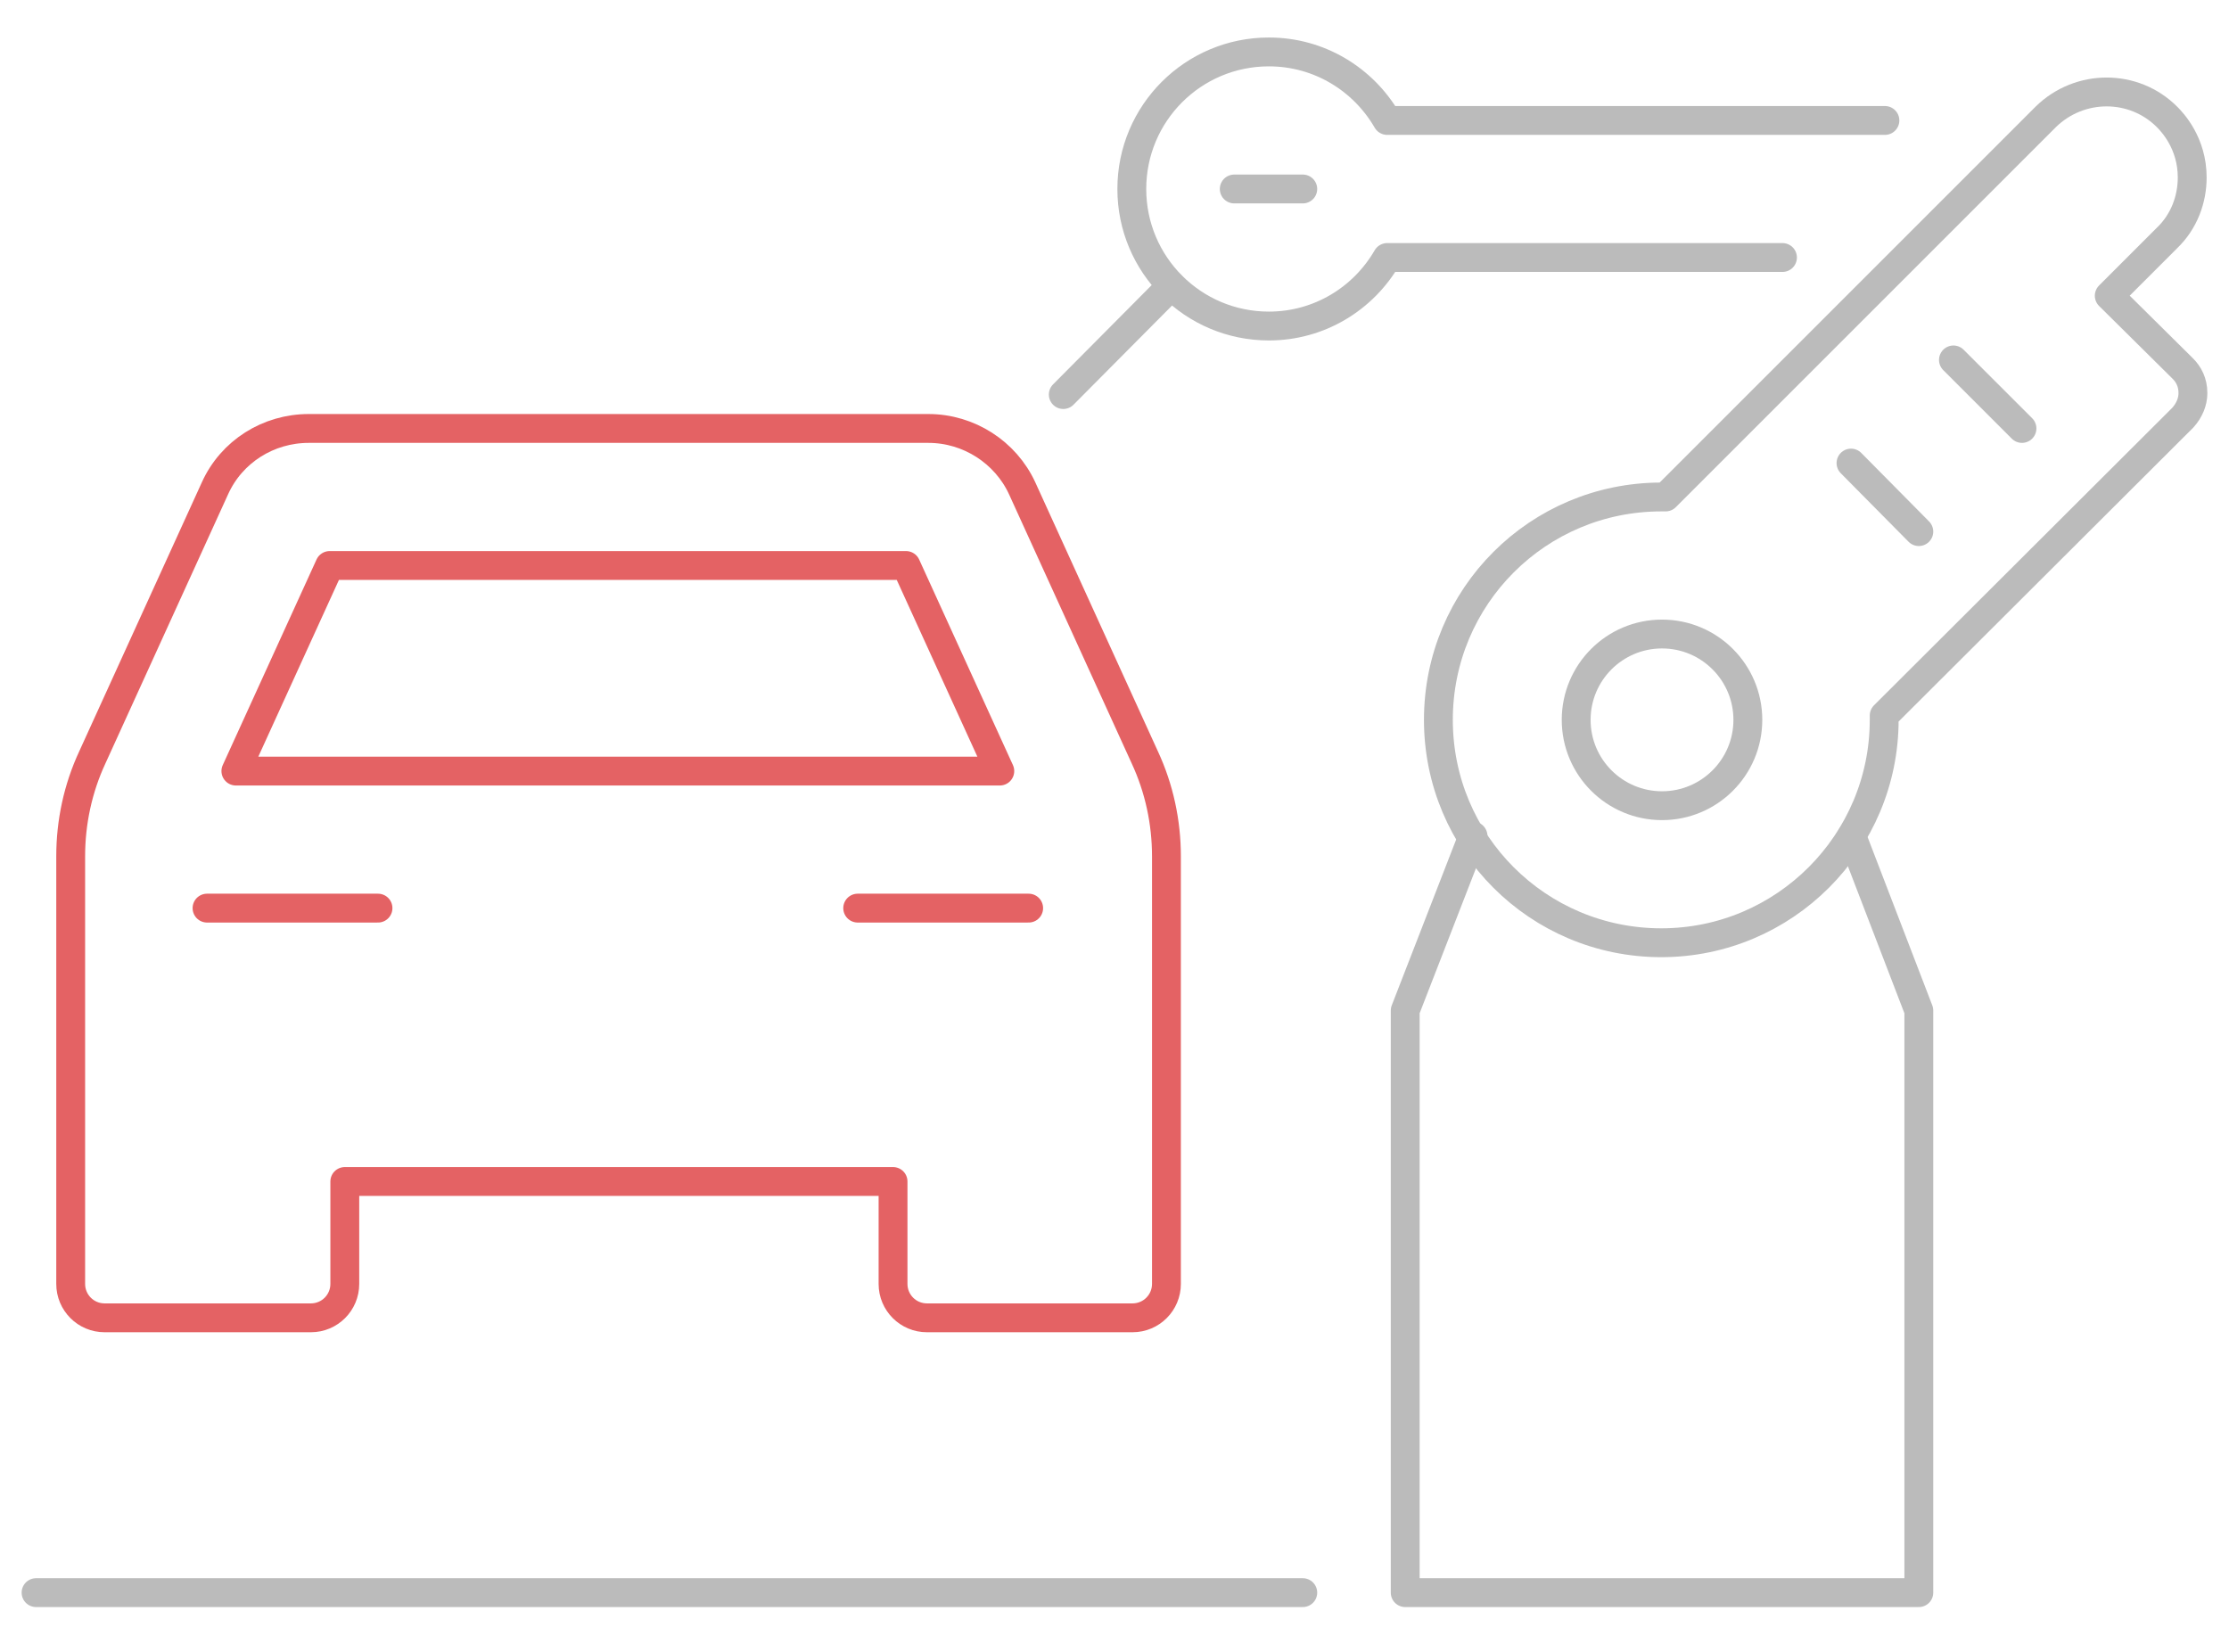 <?xml version="1.0" encoding="utf-8"?>
<!-- Generator: Adobe Illustrator 24.1.0, SVG Export Plug-In . SVG Version: 6.00 Build 0)  -->
<svg version="1.1" id="Layer_1" xmlns="http://www.w3.org/2000/svg" xmlns:xlink="http://www.w3.org/1999/xlink" x="0px" y="0px"
	 viewBox="0 0 309 229" style="enable-background:new 0 0 309 229;" xml:space="preserve">
<style type="text/css">
	.st0{fill:none;stroke:#E46264;stroke-width:4;stroke-linecap:round;stroke-linejoin:round;stroke-miterlimit:10;}
	.st1{fill:none;stroke:#BBBBBB;stroke-width:4;stroke-linecap:round;stroke-linejoin:round;stroke-miterlimit:10;}
</style>
<g>
	<path class="st0" d="M85.7,59.4h43c5.6,0,10.7,3.3,13,8.3l17,37.3c2,4.3,3,9,3,13.7v59.3c0,2.6-2.1,4.7-4.7,4.7h-28.5
		c-2.6,0-4.7-2.1-4.7-4.7v-14.2h-38h-38v14.2c0,2.6-2.1,4.7-4.7,4.7H14.5c-2.6,0-4.7-2.1-4.7-4.7v-59.3c0-4.7,1-9.4,3-13.7l17-37.3
		c2.3-5.1,7.4-8.3,13-8.3H85.7z"/>
	<polygon class="st0" points="138.6,106.9 32.7,106.9 45.7,78.4 125.6,78.4 	"/>
	<line class="st0" x1="28.7" y1="125.9" x2="52.4" y2="125.9"/>
	<line class="st0" x1="142.6" y1="125.9" x2="118.9" y2="125.9"/>
	<line class="st1" x1="5" y1="220.8" x2="180.6" y2="220.8"/>
	<polyline class="st1" points="204.2,115.9 194.8,140.1 194.8,220.8 228.1,220.8 266,220.8 266,140.1 256.7,115.9 	"/>
	<circle class="st1" cx="230.4" cy="99.8" r="11.9"/>
	<path class="st1" d="M302.6,51.1c0.8,0.8,1.4,1.9,1.4,3.4c0,1.2-0.5,2.4-1.4,3.4l-41.4,41.3c0,0.2,0,0.4,0,0.6
		c0,17-13.8,30.9-30.9,30.9s-30.9-13.8-30.9-30.9s13.8-30.9,30.9-30.9c0.2,0,0.4,0,0.6,0l52.7-52.7c4.7-4.6,12.2-4.6,16.8,0
		c0.7,0.7,3.5,3.6,3.5,8.4c0,3-1.1,6.1-3.5,8.4l-8,8L302.6,51.1z"/>
	<path class="st1" d="M247.1,35.7h-54.8c-3.3,5.7-9.4,9.5-16.4,9.5c-10.5,0-19-8.5-19-19s8.5-19,19-19c7,0,13.1,3.8,16.4,9.5h69"/>
	<line class="st1" x1="171.1" y1="26.2" x2="180.6" y2="26.2"/>
	<line class="st1" x1="147.4" y1="54.7" x2="162.4" y2="39.6"/>
	<line class="st1" x1="256.6" y1="64.2" x2="266" y2="73.7"/>
	<line class="st1" x1="270.8" y1="49.9" x2="280.3" y2="59.4"/>
</g>
</svg>
